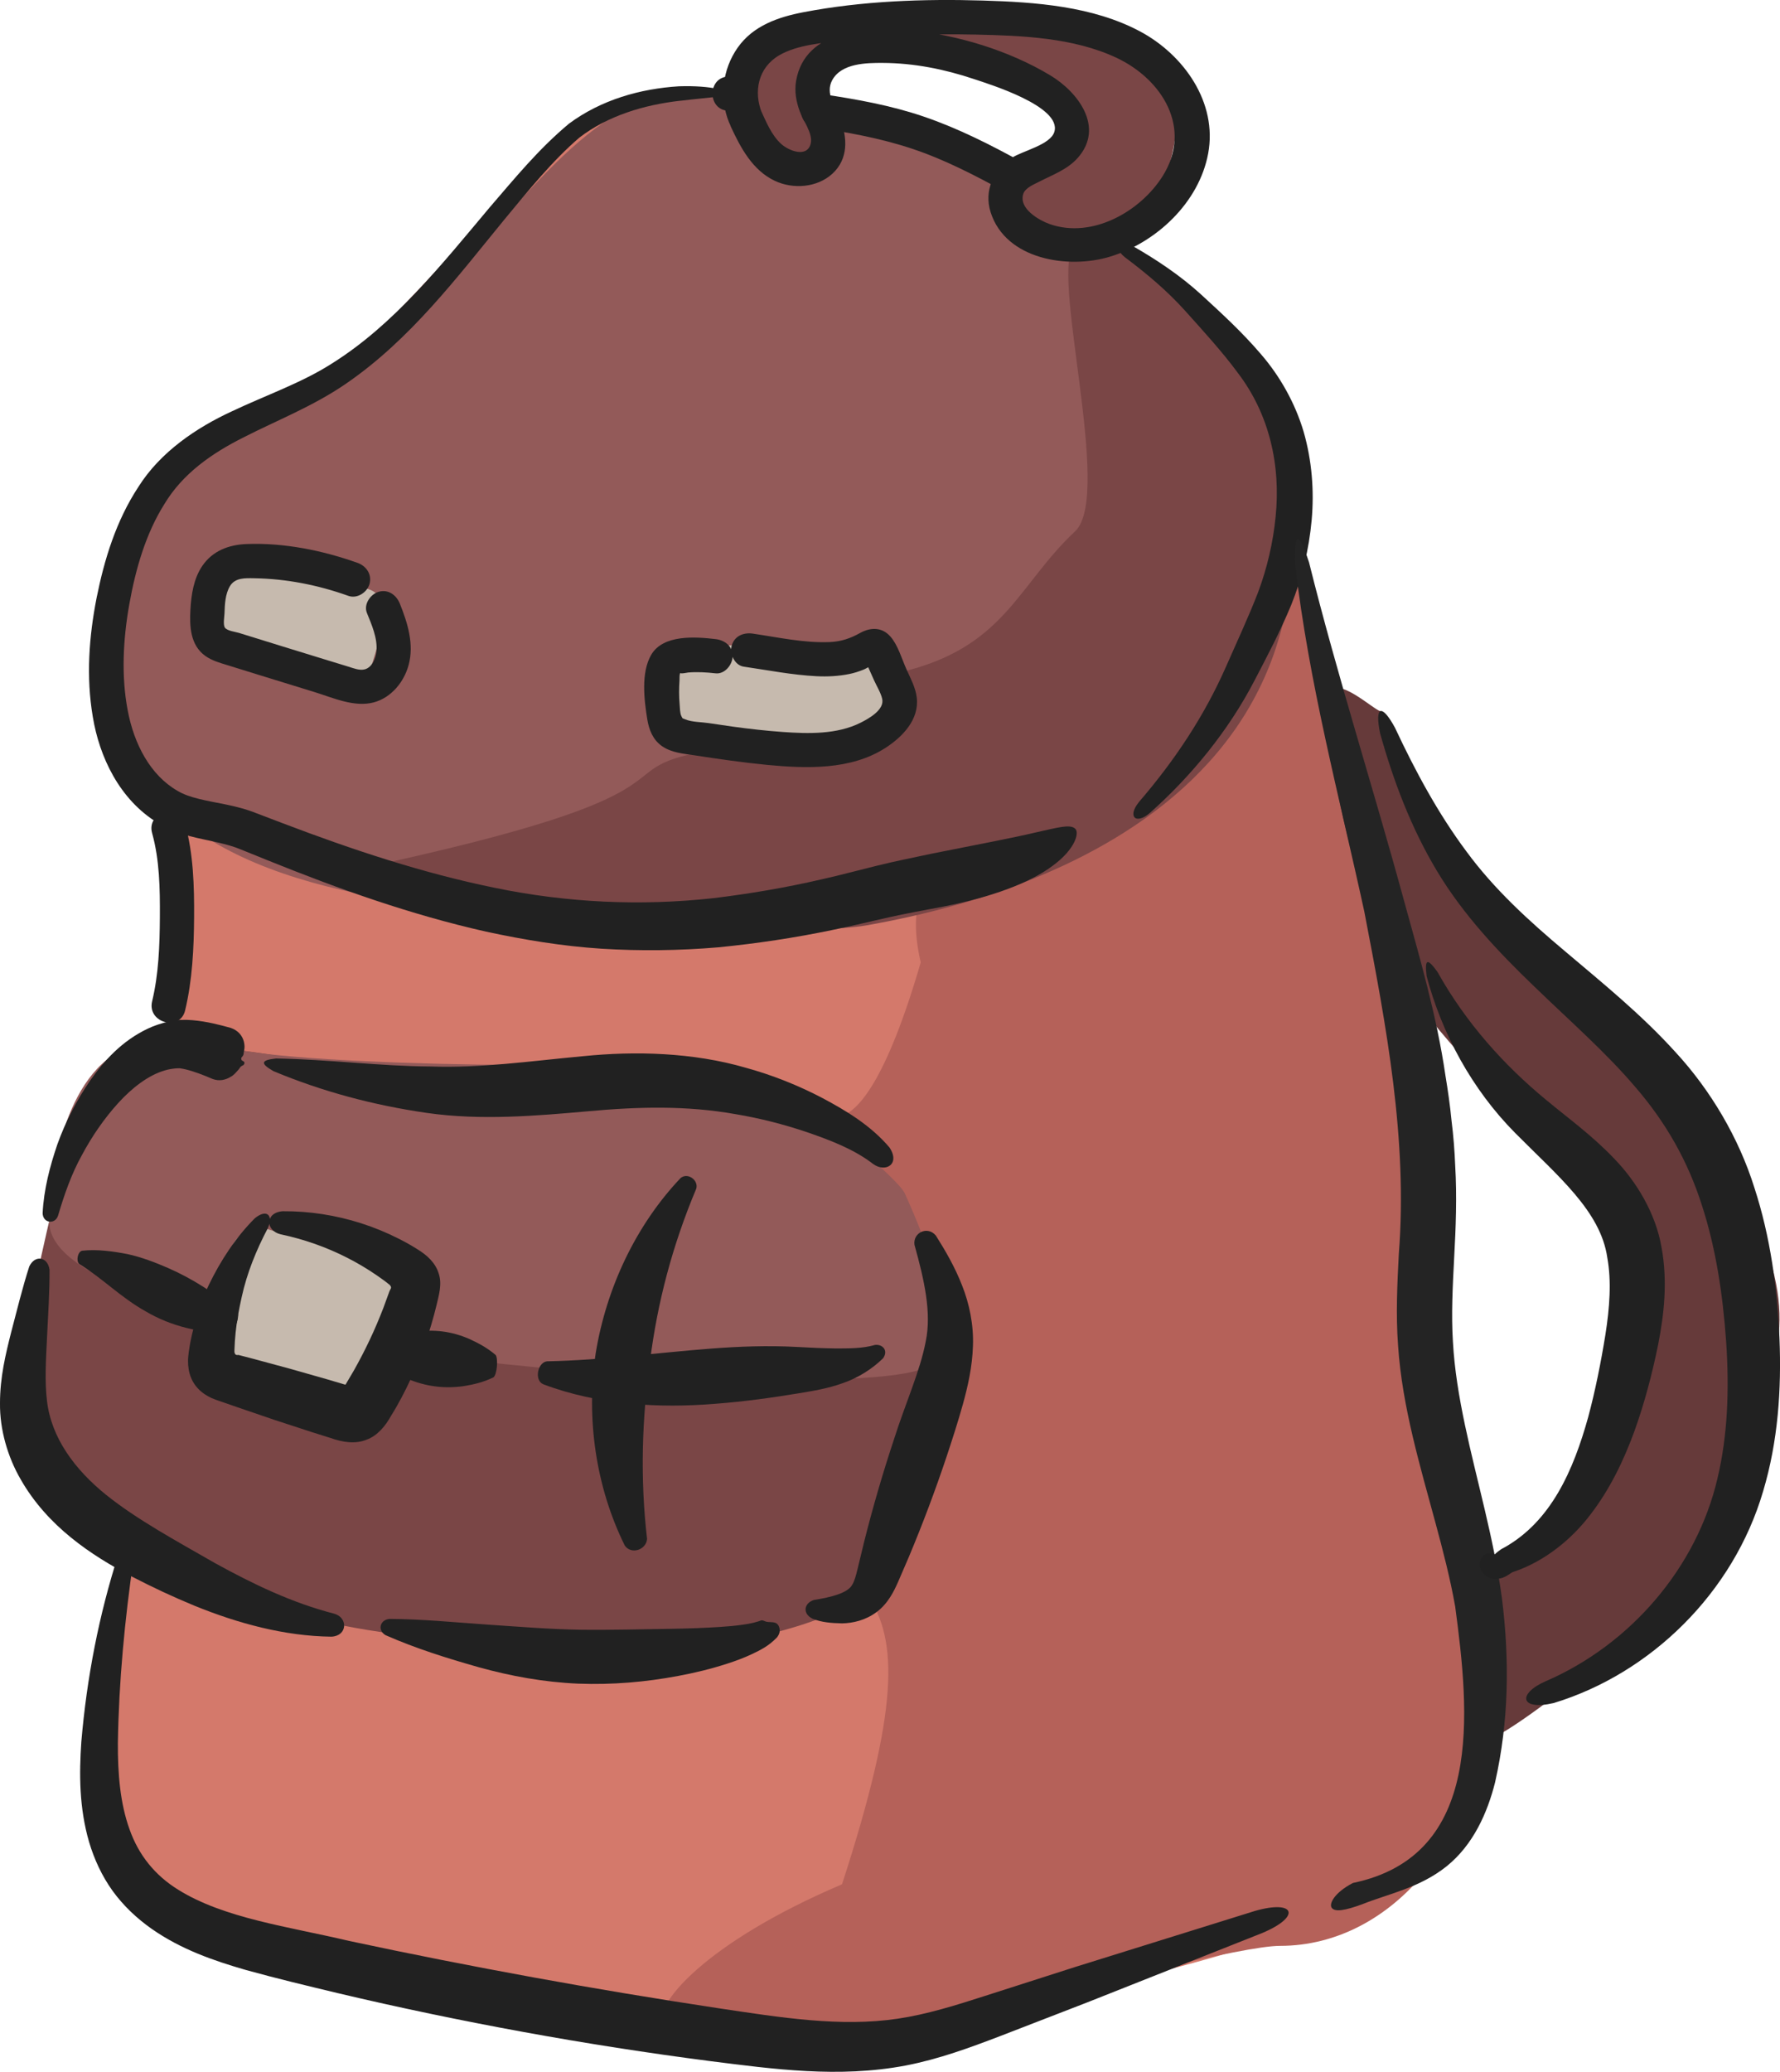 <?xml version="1.0" encoding="UTF-8"?>
<svg id="b" data-name="Layer 2" xmlns="http://www.w3.org/2000/svg" width="78.015" height="90.77" viewBox="0 0 78.015 90.77">
  <g id="c" data-name="icons.larg.colr">
    <g>
      <path d="M62.565,53.398c0,5.412,2.08,4.027.348,8.582-1.209,3.177,4.053,8.147,2.177,10.682-.904,1.222-1.177,7.629-2.211,8.669-4.538,4.564-24.395,7.946-30.603,7.946-2.354,0-10.866-1.47-13.041-2.204-2.413-.815-11.42-3.233-13.516-4.828-3.411-2.596-.805-8.858-.427-14.343.116-1.682-2.593-1.898-3.134-3.306s-1.228-3.85-.92-5.859c.196-1.279,1.017-5.759,1.357-7.131.875-3.527,4.796-4.804,4.796-7.535,0-2.194,1.39-2.723.858-5.119-.56-2.524-2.226-3.263-2.954-6.093-.694-2.696-.486-7.502.362-9.239.861-1.763,1.871-3.306,3.86-4.548,1.178-.735,2.896-.841,4.592-2.246,3.312-2.743,8.788-9.364,10.419-10.55,3.88-2.82,4.386-2.172,9.161-2.172,1.348,0,4.735.738,5.892.822,1.357.098,5.154,2.863,6.363,3.359,1.906.782,1.162-.295,3.097,2.456.607.862,6.095,5.676,6.666,6.615,1.329,2.186.482,6.076,1.592,8.573.85,1.913.284,2.547.988,4.564,2.706,7.75,4.276,16.023,4.276,22.906Z" fill="#d4796b"/>
      <path d="M56.031,24.179c0,3.262-1.768,8.679-9.624,13.31-4.615,2.721-9.377,2.696-16.932,2.696-9.412,0-17.993-.763-22.191-4.872-1.908-1.868-2.597-6.034-2.597-8.309,0-1.455,1.065-4.803,3.009-6.604,2.591-2.4,6.571-3.387,10.017-6.382,4.479-3.894,7.462-9.246,11.762-9.957,2.329-.385,3.802.786,6.369.786,5.918,0,14.955,6.035,17.744,9.745,4.931,6.56,2.442,9.587,2.442,9.587Z" fill="#935a59"/>
      <path d="M41.64,56.514c0,3.451.273,11.183-3.621,13.381-1.831,1.033-2.924,1.373-5.302,1.942-2.322.555-8.626,0-11.28,0-3.289,0-6.395-.469-9.139-1.302-6.563-1.991-11.06-6.059-11.06-10.754,0-2.783.554-4.634,1.357-8.176.462-2.037,1.663-4.725,4.032-5.518,2.918-.977,11.227,1.638,14.81,1.638,11.156,0,20.204,2.13,20.204,8.789Z" fill="#7a4646"/>
      <path d="M41.359,54.93c0,4.569,2.445,5.527-7.456,5.527s-31.745-2.364-31.745-6.932c0-1.848.614-6.553,3.484-7.656,1.932-.742,3.058-.033,5.928.296,3.411.39,8.659.493,11.861.493,9.901,0,17.927,3.704,17.927,8.272Z" fill="#935a59"/>
      <rect x="9.452" y="54.591" width="8.598" height="6.013" rx="1.341" ry="1.341" transform="translate(17.137 -1.522) rotate(16.706)" fill="#c6baae"/>
      <rect x="9.272" y="24.963" width="7.416" height="4.63" rx="1.1" ry="1.1" transform="translate(8.388 -2.58) rotate(16.704)" fill="#c6baae"/>
      <path d="M65.09,74.227c0,6.089-4.023,11.025-8.985,11.025-3.332,0-25.54,6.859-27.092,3.553-.449-.956,1.961-3.728,7.889-6.249,4.107-1.747,10.218-10.659,10.218-11.478,0-2.283-.869-14.262.099-16.022.394-.715-7.398-9.758-7.065-14.871.184-2.839,7.323-2.301,9.574-4.371,4.441-4.084,5.52-9.762,6.303-11.636,1.036-2.478,3.38,14.861,4.476,14.861,1.8,0,2.097,26.892,3.502,28.011,2.469,1.965,1.08,3.295,1.08,7.175Z" fill="#b56159"/>
      <path d="M56.47,61.721c0,5.587-20.836,24.734-19.567,20.836,2.496-7.672,2.469-10.71,1.116-12.662-1.256-1.812,3.607-5.484,3.607-8.174,0-2.724.141-4.787-1.97-9.434-.302-.664-3.338-3.019-3.732-3.699-.553-.955,1.395,3.996,4.433-6.432.823-2.824,7.9,9.449,8.692,9.449,4.099,0,7.422,4.529,7.422,10.116Z" fill="#b56159"/>
      <path d="M55.709,17.355c5.276,18.46-12.984,22.345-17.726,23.186s-24.097-2.087-22.39-2.45c15.924-3.389,10.576-4.334,15.318-5.175,1.471-.261,5.08-2.661,8.498-3.451,4.633-1.07,5.161-3.803,7.712-6.188,1.694-1.584-1.199-11.651,0-12.54,1.922-1.425,8.481,6.243,8.588,6.618Z" fill="#7a4646"/>
      <rect x="29.623" y="28.25" width="9.797" height="4.63" rx="1.265" ry="1.265" transform="translate(-.304 .346) rotate(-.572)" fill="#c6baae"/>
      <path d="M77.983,58.145c-.229,4.006.134,6.208-2.849,9.756s-9.314,8.439-10.157,8.391c-.803-.046-.455-7.626-.455-7.626,2.086,1.305,7.111-6.668,7.351-10.869.217-3.797-7.793-10.876-10.26-14.573-1.938-2.905-3.691-10.156-3.323-12.732.152-1.064,1.959.651,2.219.666.304.017,3.07,7.881,4.026,8.546,4.353,3.026,13.825,11.873,13.45,18.442Z" fill="#663a3a"/>
      <path d="M51.315,3.43c.831,1.151-.181,5.852-1.814,7.03s-3.63,1.2-4.461.048-.181-3.04,1.452-4.218c.61-.44.577-1.443-3.193-3.719-.148-.089-4.117-1.284-6.663-.192-1.483.636-.191,2.912-.32,3.931-.135,1.058-2.61.631-2.627.558-.025-.107-1.799-4.178-.789-4.768,1.041-.608,2.686-.325,4.104-1.081,2.755-1.469,8.68-.072,8.796-.05.559.103,5.202,2.027,5.514,2.459Z" fill="#7a4646"/>
      <path d="M29.811,4.414c-1.592.18-3.17.658-4.413,1.611-1.179,1.007-2.247,2.332-3.286,3.586-2.082,2.536-4.119,5.263-6.969,7.214-1.43.979-3.022,1.598-4.449,2.328-1.441.719-2.693,1.612-3.482,2.92-.814,1.288-1.262,2.824-1.543,4.393-.278,1.562-.357,3.16-.072,4.655.277,1.483.995,2.845,2.183,3.527.521.314,1.269.428,2.114.597.419.087.893.202,1.331.379l1.151.438c3.067,1.167,6.174,2.199,9.334,2.84,3.158.65,6.367.799,9.554.449,1.593-.193,3.181-.462,4.759-.828.798-.178,1.558-.386,2.381-.587.852-.212,1.664-.37,2.465-.542,2.099-.416,3.581-.697,4.548-.928.961-.214,1.482-.364,1.703-.163.2.163.014.904-.99,1.633-.979.735-2.64,1.364-4.79,1.784-.819.158-1.634.3-2.39.472-.787.174-1.627.384-2.447.548-1.651.346-3.332.597-5.027.765-1.699.143-3.414.166-5.12.059-1.708-.11-3.394-.39-5.052-.747-3.312-.745-6.479-1.876-9.565-3.122l-1.158-.468c-.327-.14-.658-.228-1.045-.318-.759-.181-1.695-.295-2.605-.845-1.711-1.035-2.579-2.926-2.864-4.66-.3-1.767-.163-3.526.166-5.206.334-1.667.846-3.366,1.833-4.868.968-1.537,2.555-2.595,4.075-3.299,1.537-.728,3.077-1.253,4.413-2.109,2.719-1.705,4.792-4.317,6.915-6.844,1.093-1.264,2.118-2.532,3.467-3.659,1.412-1.048,3.134-1.535,4.822-1.638,1.483-.048,2.203.223,2.195.319-.006.13-.735.147-2.142.316Z" fill="#212121"/>
      <path d="M49.911,35.146c1.569-1.819,2.869-3.771,3.821-5.932.467-1.065,1.009-2.227,1.407-3.262.4-1.069.659-2.188.769-3.309.23-2.256-.27-4.498-1.664-6.317-.675-.918-1.505-1.821-2.295-2.703-.789-.878-1.681-1.628-2.645-2.352-.532-.421-.271-.827.332-.498,1.047.6,2.098,1.299,3.013,2.136.906.833,1.789,1.639,2.62,2.612.827.957,1.498,2.141,1.869,3.399.363,1.262.465,2.581.351,3.865-.116,1.284-.422,2.542-.899,3.724-.502,1.208-1.038,2.213-1.616,3.324-1.145,2.2-2.762,4.17-4.576,5.782-.625.536-.992.155-.485-.468Z" fill="#212121"/>
      <path d="M35.646,5.57c1.463.219,2.926.478,4.333.947,1.437.479,2.783,1.179,4.107,1.908.846.466,1.604-.829.757-1.295-1.403-.773-2.838-1.505-4.357-2.022-1.44-.491-2.94-.759-4.442-.983-.4-.06-.806.1-.923.524-.097.354.121.862.524.923h0Z" fill="#212121"/>
      <path d="M31.953,4.853c.965,0,.967-1.5,0-1.5s-.967,1.5,0,1.5h0Z" fill="#212121"/>
      <path d="M15.671,24.661c-1.53-.547-3.229-.889-4.86-.826-.78.03-1.491.293-1.944.958-.38.558-.484,1.257-.521,1.917-.041.734-.006,1.546.641,2.019.299.219.663.314,1.013.423.454.141.907.282,1.361.422.807.25,1.614.498,2.421.746.811.249,1.749.684,2.609.45.761-.207,1.319-.894,1.519-1.637.246-.913-.045-1.838-.384-2.684-.151-.376-.501-.64-.923-.524-.357.098-.675.544-.524.923.209.52.473,1.106.42,1.68-.028.305-.183.705-.507.796-.237.067-.528-.059-.752-.126-.329-.098-.656-.201-.984-.301-.631-.193-1.261-.387-1.891-.582s-1.26-.39-1.89-.586c-.144-.045-.525-.089-.619-.233-.085-.132-.023-.465-.017-.616.013-.393.031-.851.238-1.198.226-.381.673-.354,1.068-.348,1.414.023,2.798.298,4.128.773.381.136.821-.154.923-.524.114-.416-.141-.786-.524-.923h0Z" fill="#212121"/>
      <path d="M31.361,28c-.885-.103-2.298-.209-2.821.691-.453.779-.308,1.977-.171,2.822.075.46.246.896.64,1.173.425.298.947.332,1.445.408,1.049.161,2.1.314,3.156.416,1.725.165,3.682.236,5.201-.745.748-.483,1.481-1.24,1.37-2.199-.052-.447-.278-.852-.459-1.258-.202-.452-.362-1.031-.688-1.41-.369-.428-.874-.424-1.339-.165-.426.238-.829.375-1.321.397-1.126.049-2.271-.208-3.38-.37-.404-.059-.801.1-.923.524-.101.352.124.864.524.923,1.057.155,2.123.364,3.191.419.481.025.967-.001,1.44-.097.213-.043.416-.109.617-.189.208-.084.451-.283.664-.331h-.399c-.332-.136-.128.059-.035.268.078.175.157.351.235.526.114.256.294.54.357.813.109.476-.576.861-.942,1.045-1.036.522-2.294.488-3.42.408-.726-.052-1.45-.133-2.171-.232-.361-.05-.722-.103-1.082-.158-.311-.047-.73-.039-1.022-.165-.145-.063-.094-.004-.167-.146-.062-.121-.064-.388-.075-.519-.03-.342-.029-.687-.005-1.03.005-.077-.012-.298.049-.359-.091.091.315.005.329.004.401-.032.802-.01,1.201.036.406.047.746-.379.75-.75.005-.444-.349-.703-.75-.75h0Z" fill="#212121"/>
      <path d="M32.027,5.539c.432.935.955,1.921,1.929,2.382.802.38,1.859.302,2.526-.31.703-.644.668-1.57.341-2.394-.211-.532-.665-1.127-.347-1.707.407-.742,1.495-.757,2.221-.753,1.363.006,2.703.275,3.992.707.661.222,3.843,1.192,3.524,2.306-.165.577-1.407.841-1.861,1.143-.806.537-1.239,1.43-.932,2.391.665,2.081,3.414,2.492,5.222,1.943,2.041-.62,3.91-2.373,4.31-4.519.418-2.239-1.071-4.33-2.981-5.35C47.892.269,45.381.092,43.066.023c-2.605-.077-5.277.019-7.842.51-1.114.213-2.217.59-2.896,1.559-.667.951-.813,2.193-.376,3.268.359.882,1.811.496,1.446-.399-.383-.941-.173-1.995.749-2.536.803-.471,1.932-.544,2.839-.653,1.914-.229,3.854-.299,5.78-.257,2.037.045,4.282.134,6.157,1.011,2.022.947,3.347,3.092,2.04,5.181-.977,1.56-3.09,2.759-4.942,2.115-.475-.165-1.395-.686-1.168-1.341.091-.261.48-.409.7-.523.596-.309,1.235-.53,1.69-1.048,1.174-1.335.012-2.877-1.219-3.614-1.821-1.091-4.032-1.756-6.133-1.974-1.802-.188-4.603-.066-4.998,2.216-.08.462,0,.902.157,1.336.146.403.583.974.484,1.408-.148.647-.962.332-1.306.015-.428-.394-.667-1.002-.904-1.516-.404-.875-1.698-.114-1.295.757h0Z" fill="#212121"/>
      <path d="M59.298,82.496c5.748-1.192,5.104-7.462,4.48-12.116-.434-2.434-1.25-4.856-1.859-7.436-.303-1.289-.552-2.622-.644-3.998-.102-1.377-.033-2.716.033-4.008.393-5.008-.542-9.962-1.515-15.012-1.09-5.007-2.434-10.028-3.026-15.18-.054-1.473.149-1.496.606-.109,1.24,4.977,2.809,9.856,4.173,14.859.688,2.498,1.425,5.013,1.806,7.628.107.651.203,1.305.266,1.968.083.658.136,1.323.162,1.993.079,1.328.026,2.714-.044,3.982-.067,1.283-.133,2.527-.056,3.725.066,1.2.268,2.415.527,3.642.515,2.452,1.271,4.962,1.626,7.631.33,2.682.301,5.339-.306,8.025-.335,1.326-.951,2.737-2.136,3.686-1.193.946-2.551,1.197-3.679,1.65-.764.281-1.196.35-1.34.164-.138-.171.105-.667.924-1.093Z" fill="#242424"/>
      <path d="M6.667,36.501c.327,1.173.347,2.434.34,3.678-.007,1.252-.054,2.502-.34,3.692-.225.938,1.221,1.338,1.446.399.319-1.326.385-2.731.394-4.091.008-1.348-.029-2.771-.394-4.077-.259-.928-1.707-.534-1.446.399h0Z" fill="#212121"/>
      <path d="M1.869,53.147c.051-1.025.311-2.031.646-3.013.351-.979.834-1.913,1.434-2.791.615-.872,1.388-1.735,2.528-2.276.282-.135.591-.234.908-.308.156-.032.317-.065.532-.074.189-.008.365-.003.521.012.637.057,1.158.195,1.676.337.329.115.511.346.576.608.019.067.023.132.027.201.002.086-.013.171-.029.242-.021.08.017.123-.109.254-.031.129.066.136.056.14.046.025.132.065.039.182-.177.079-.141.12-.209.189-.119.133-.226.263-.345.322-.239.149-.509.203-.791.104-.415-.179-.841-.341-1.184-.422-.087-.023-.159-.033-.216-.043-.032-.01-.116-.009-.205-.004-.168.015-.341.039-.515.095-.703.206-1.416.752-2.022,1.418-.616.679-1.153,1.456-1.596,2.286-.46.827-.772,1.728-1.046,2.652-.125.398-.667.346-.677-.113Z" fill="#212121"/>
      <path d="M41.013,54.126c.428.677.841,1.389,1.155,2.195.316.794.511,1.726.475,2.65-.029.915-.224,1.77-.442,2.556-.219.783-.457,1.518-.707,2.272-.5,1.497-1.057,2.976-1.669,4.434-.157.363-.315.729-.474,1.098-.171.381-.429.924-.93,1.295-.485.364-1.04.487-1.509.497-.476-.011-.906-.042-1.305-.206-.444-.222-.372-.682.067-.82.758-.119,1.478-.302,1.674-.66.097-.156.159-.366.244-.722.093-.384.185-.764.276-1.142.384-1.53.825-3.042,1.321-4.535.475-1.505,1.141-2.974,1.383-4.261.267-1.265-.068-2.719-.492-4.238-.076-.54.577-.838.931-.412Z" fill="#212121"/>
      <path d="M38.267,50.996c-.816-.633-1.833-1.025-2.873-1.385-1.036-.351-2.092-.62-3.157-.798-2.144-.381-4.244-.33-6.49-.124-2.218.196-4.658.41-7.025.072-2.352-.338-4.596-.939-6.737-1.832-.588-.336-.556-.484.116-.555,2.32.04,4.566.34,6.776.351,2.2.077,4.333-.234,6.665-.45,2.301-.234,4.836-.168,7.154.508,1.165.321,2.289.769,3.349,1.324,1.04.554,2.112,1.194,2.937,2.163.492.733-.171,1.123-.714.726Z" fill="#212121"/>
      <path d="M14.525,71.706c-2.068-.025-4.112-.588-5.996-1.354-.946-.389-1.852-.814-2.755-1.282-.905-.475-1.817-1.017-2.665-1.709-.848-.687-1.626-1.536-2.196-2.535C.338,63.842-.013,62.63,0,61.482c-.002-1.141.249-2.161.49-3.117.254-.963.487-1.927.792-2.877.248-.525.811-.432.889.143.005.996-.063,1.98-.11,2.967-.05.991-.104,1.937-.002,2.772.184,1.618,1.216,3.008,2.579,4.112,1.362,1.097,3.12,2.044,4.78,2.998,1.676.923,3.383,1.745,5.233,2.22.612.175.578.974-.127,1.006Z" fill="#212121"/>
      <path d="M34.05,71.742c-.375.389-.734.553-1.09.726-.358.169-.714.299-1.071.415-.715.233-1.433.407-2.154.541-1.445.272-2.89.396-4.396.34-1.499-.064-2.955-.33-4.351-.718-1.395-.395-2.751-.819-4.087-1.404-.365-.211-.255-.668.162-.714,1.431.005,2.852.15,4.25.245,1.397.094,2.761.206,4.101.229,1.331.018,2.727-.023,4.101-.042.689-.013,1.376-.036,2.05-.081.337-.022.673-.051.989-.098.314-.038.641-.12.807-.188.082-.018.127.032.228.058.101.021.218.012.315.028.097.016.188.06.239.189.023.063.041.153.022.249-.019.085-.055.147-.113.225Z" fill="#212121"/>
      <path d="M27.385,67.717c-1.264-2.552-1.709-5.561-1.276-8.433.469-2.864,1.762-5.602,3.713-7.664.307-.272.802.08.695.457-1.05,2.493-1.707,5.006-2.027,7.555-.354,2.541-.438,5.12-.13,7.792-.034.473-.687.701-.975.293Z" fill="#212121"/>
      <path d="M23.976,59.642c2.449-.051,4.754-.369,7.199-.558,1.219-.094,2.47-.139,3.729-.073.613.036,1.183.06,1.75.067.562-.004,1.131.008,1.694-.153.34-.042.598.249.355.585-.49.481-1.117.866-1.763,1.088-.645.235-1.308.341-1.926.444-1.204.199-2.413.365-3.655.46-2.466.203-5.142.055-7.552-.856-.402-.177-.244-.962.17-1.004Z" fill="#212121"/>
      <path d="M21.631,60.342c-.436.216-.866.314-1.296.385-.429.063-.854.067-1.271.012-.834-.11-1.637-.455-2.376-1.028-.1-.106.044-.903.174-.98.891-.364,1.723-.498,2.524-.398.4.05.793.159,1.181.328.387.176.773.379,1.153.7.124.151.062.865-.089.981Z" fill="#212121"/>
      <path d="M10.064,58.395c-1.305.016-2.583-.296-3.674-.939-1.095-.609-1.885-1.442-2.921-2.083-.138-.122-.068-.529.128-.577.668-.071,1.344.024,1.99.148.642.141,1.229.372,1.773.607,1.072.468,2.042,1.097,3.029,1.897.155.162-.094.917-.325.947Z" fill="#212121"/>
      <path d="M12.406,53.067c1.146-.008,2.308.17,3.426.528.559.179,1.106.403,1.635.671.281.143.491.254.814.458.43.26.803.597.946,1.069.159.462.004.966-.095,1.389-.068.279-.141.557-.223.832-.163.551-.351,1.096-.569,1.629-.218.533-.462,1.057-.731,1.567l-.208.38-.108.188-.156.256c-.236.429-.591.87-1.072,1.042-.501.202-1.052.113-1.591-.079l-.83-.261-1.611-.526-1.604-.548-.965-.334c-.497-.173-.908-.502-1.094-.976-.094-.23-.131-.479-.129-.734-.001-.128.017-.257.032-.385l.049-.317c.056-.303.125-.603.204-.898.163-.59.359-1.168.622-1.714.526-1.089,1.189-2.097,2.021-2.93.517-.422.821-.139.573.427-.514.974-.92,1.979-1.147,3.016-.114.517-.216,1.031-.267,1.549-.027.259-.045.517-.053.775-.003.084.001.104.001.104,0,.012.008.023.01.034.007.021.015.041.029.056.027.034.078.034.111.03.015.001.002-.006.039.002l.205.053.41.107,1.636.442,1.63.464.791.234h0c.005-.009-.011.021.021-.028l.343-.581c.249-.441.483-.891.7-1.35.218-.459.416-.927.6-1.402l.262-.718c.038-.097.068-.123.076-.165.007-.046-.024-.083-.052-.122-.125-.108-.376-.291-.568-.422-.413-.284-.848-.543-1.301-.774-.906-.461-1.885-.811-2.91-1.025-.688-.16-.699-.964.096-1.014Z" fill="#212121"/>
      <path d="M55.333,84.685c-2.562,1.015-5.119,2.029-7.673,3.041l-3.852,1.49c-1.291.492-2.638.992-4.099,1.276-2.951.564-5.847.152-8.563-.188-2.748-.356-5.488-.783-8.216-1.281-2.727-.499-5.442-1.064-8.139-1.703-1.356-.326-2.675-.639-4.052-1.022-1.368-.397-2.795-.885-4.088-1.789-.641-.45-1.238-1.007-1.714-1.663-.474-.659-.81-1.396-1.031-2.139-.437-1.496-.439-2.987-.341-4.402.24-2.809.772-5.551,1.622-8.2.594-1.467.816-1.392.673.157-.395,2.702-.652,5.424-.694,8.109-.007,1.323.099,2.631.508,3.765.4,1.142,1.122,2.028,2.134,2.655,2.021,1.26,4.842,1.617,7.498,2.246,2.679.573,5.366,1.102,8.061,1.594,2.695.491,5.397.941,8.105,1.351,2.718.407,5.369.838,7.881.46,1.256-.186,2.527-.581,3.829-1.001l3.931-1.26c2.623-.818,5.249-1.636,7.88-2.456,1.778-.513,2.045.242.339.96Z" fill="#212121"/>
      <path d="M67.745,73.659c3.768-1.632,6.627-5.03,7.524-8.866.465-1.932.524-3.975.385-6.024-.146-2.057-.45-4.093-1.071-5.99-.61-1.912-1.57-3.6-2.89-5.131-1.306-1.541-2.899-2.927-4.45-4.429-1.552-1.489-3.108-3.133-4.259-5.052-1.146-1.909-1.916-3.967-2.497-6.04-.245-1.204.08-1.304.654-.242.899,1.92,1.903,3.776,3.132,5.421,1.211,1.65,2.725,3.032,4.346,4.393,1.611,1.366,3.31,2.733,4.828,4.411,1.53,1.66,2.761,3.745,3.442,5.916.71,2.174,1.005,4.411,1.103,6.616.09,2.212-.059,4.497-.718,6.697-1.307,4.452-4.932,7.983-9.179,9.275-1.475.343-1.599-.408-.35-.956Z" fill="#212121"/>
      <path d="M65.529,68.322c.007-.062-.008-.056.016.003l.01.022.003.005h0s-.099-.192-.099-.192h0s0,0,0,0v-.002s.007-.009.007-.009l.034-.035c.056-.06.245-.227.395-.294,2.09-1.154,3.069-3.416,3.712-5.729.313-1.164.558-2.397.754-3.605.188-1.194.273-2.352.085-3.386-.294-2.044-2.173-3.579-4.036-5.46-1.902-1.918-3.217-4.36-3.883-6.874-.091-.77.032-.796.472-.19,1.237,2.214,2.897,4.074,4.761,5.608.945.789,2.009,1.549,2.981,2.57.968.994,1.829,2.398,2.084,3.906.272,1.492.108,2.924-.148,4.237-.266,1.306-.597,2.568-1.054,3.839-.465,1.26-1.06,2.509-1.916,3.619-.837,1.105-2.025,2.051-3.323,2.493-.082.028-.088.02-.225.116-.073.047-.138.096-.291.157-.148.052-.286.064-.437.043-.255-.028-.622-.284-.572-.706.041-.265.235-.369.326-.391.106-.028.184-.018.256.003.132.023.31.202.26.335-.043.103-.113.081-.159.07-.057-.023-.115-.035-.058-.029.03-.026-.043.039-.033.125.032.089-.053-.103-.068-.078h.013s.077-.019.077-.019l-.013.004s0,.001.012-.012c.021-.02.054-.094.057-.146Z" fill="#212121"/>
    </g>
  </g>
</svg>
